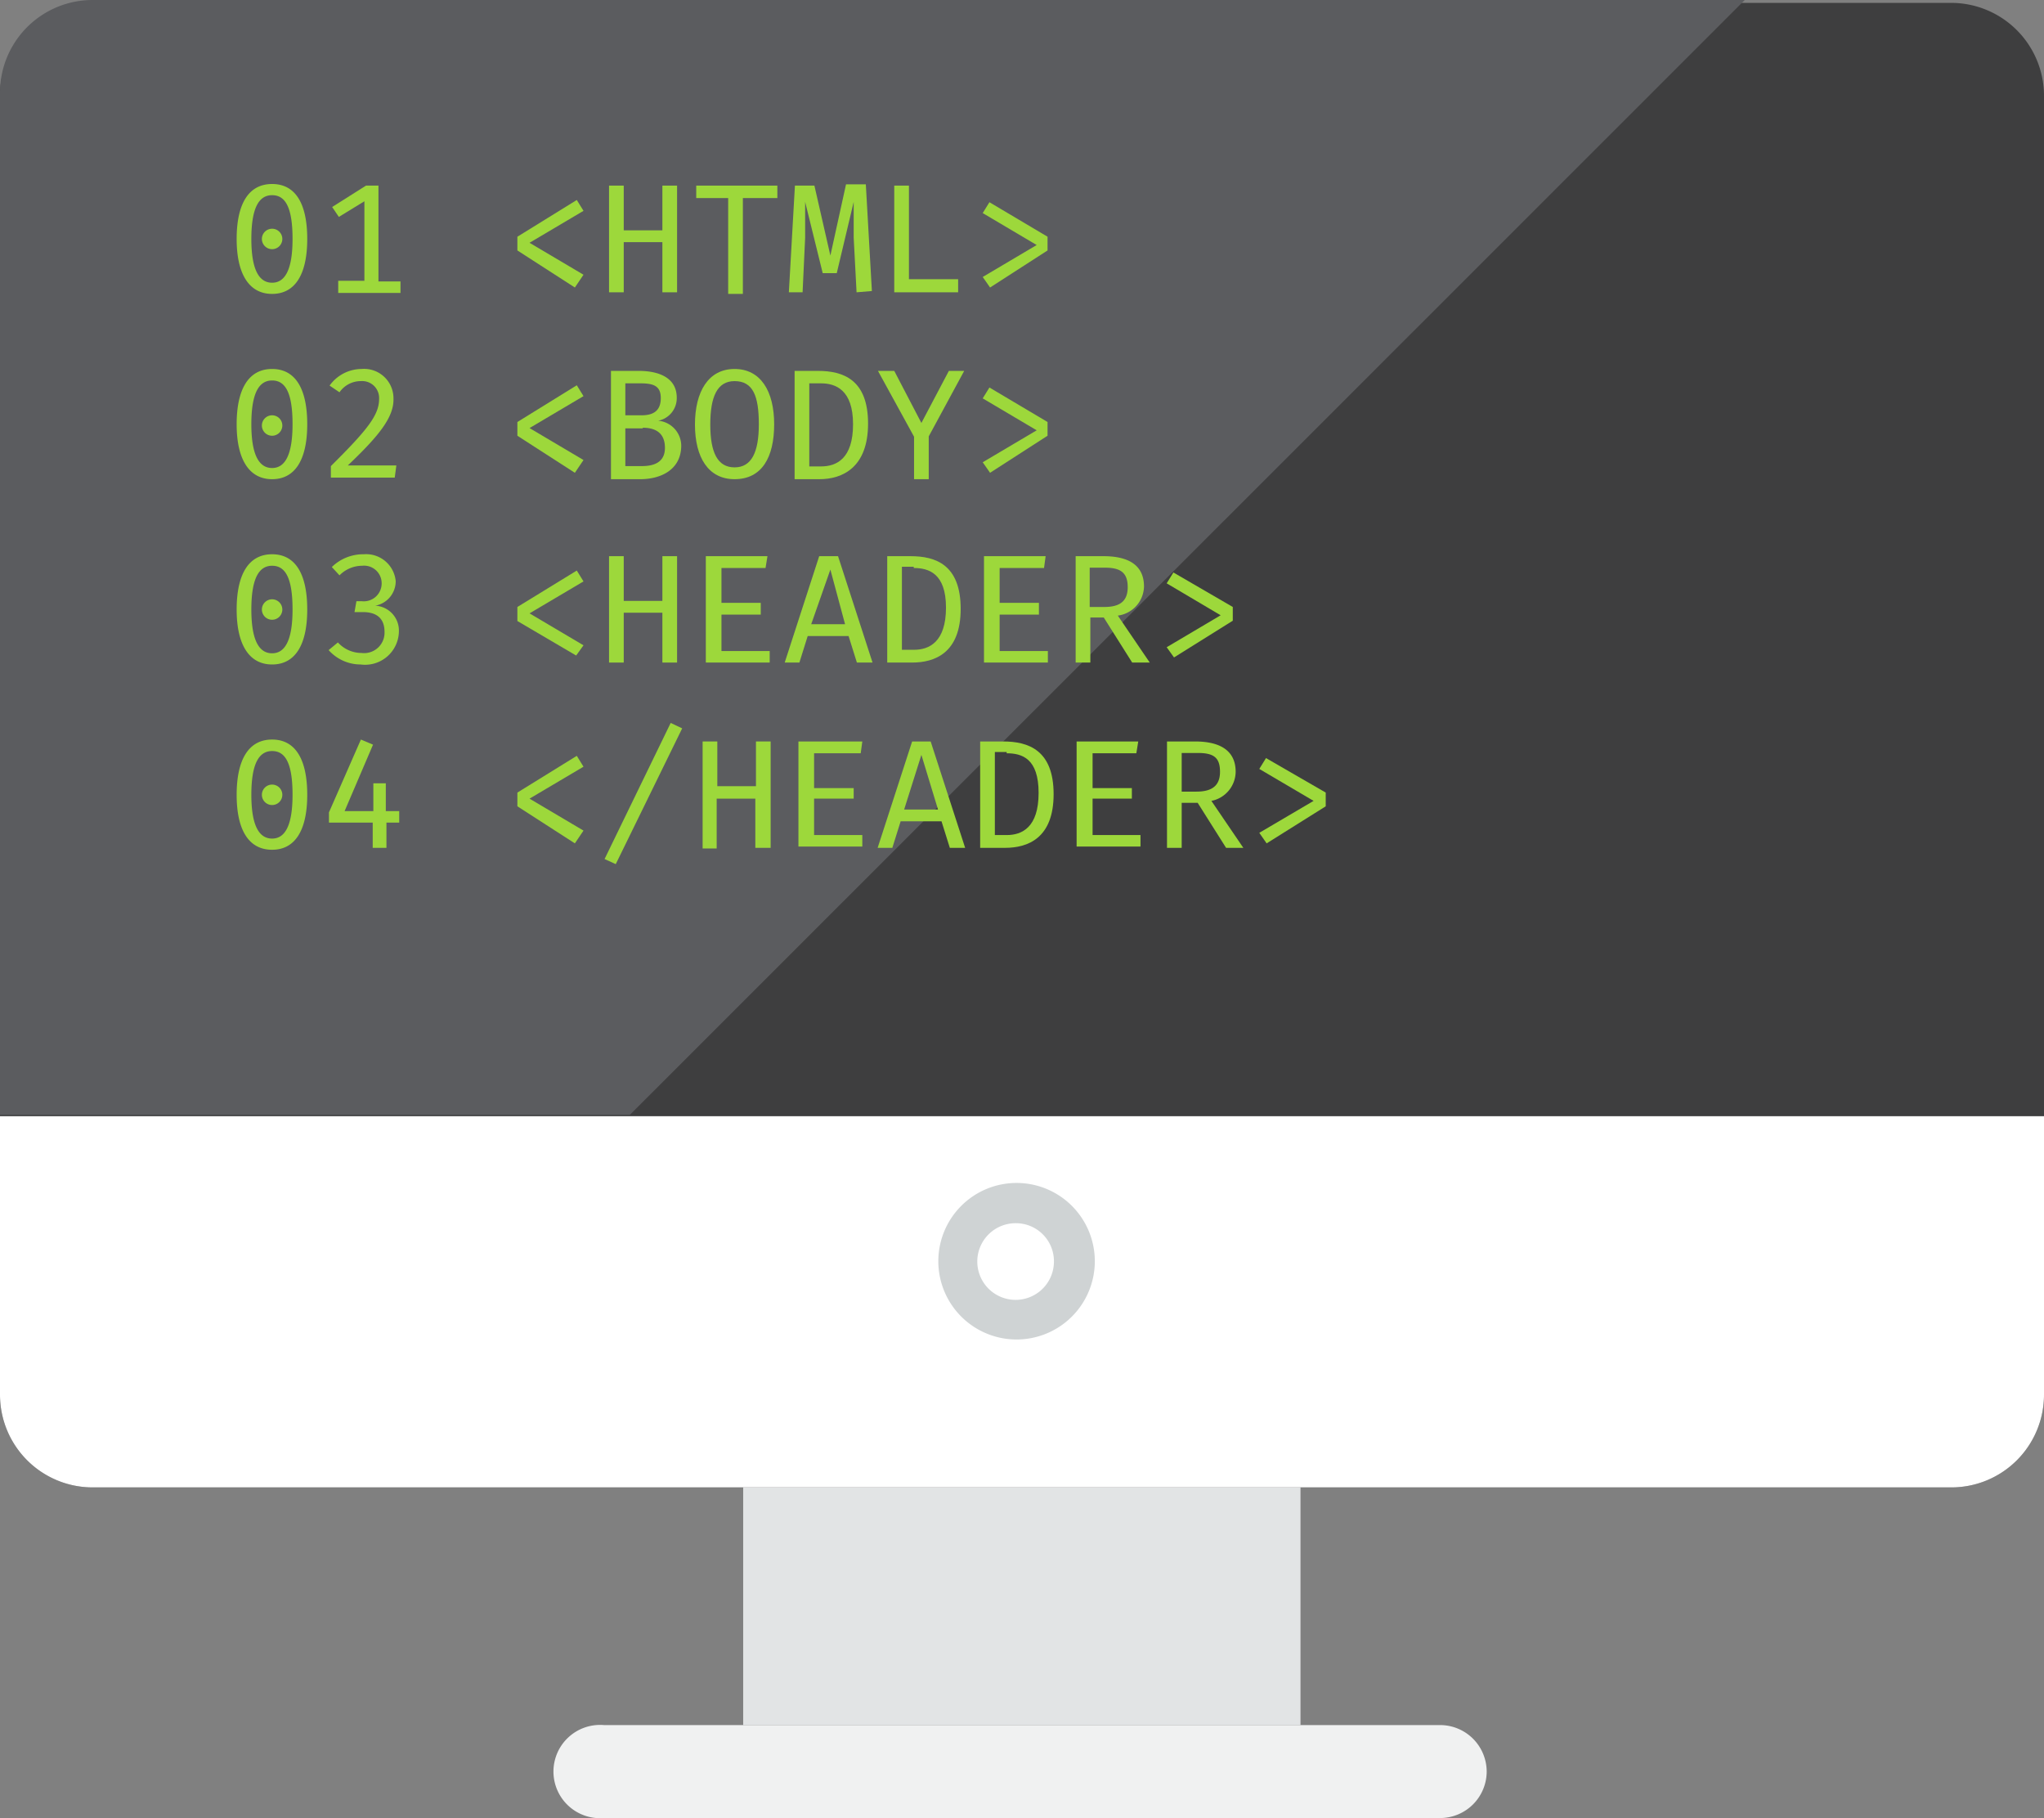<svg class="creating-a-website" viewBox="0 0 64 56.91" xmlns="http://www.w3.org/2000/svg"><rect x="0" y="0" width="64" height="56.91" fill="#808080" stroke="none"/><defs><style>/*MP styles*/ /*Animate - PC text HTML*/ .pcTextHtml .one{animation: textPcHtml1 7s infinite;}.pcTextHtml .two{animation: textPcHtml2 7s infinite;}.pcTextHtml .three{animation: textPcHtml3 7s infinite;}.pcTextHtml .four{animation: textPcHtml4 7s infinite;}.pcTextHtml .five{animation: textPcHtml5 7s infinite;}.pcTextHtml .six{animation: textPcHtml6 7s infinite;}/*END - PC text HTML*/ /*Animate - PC text BODY*/ .textPcBody .one{animation: textPcBody1 7s infinite;}.textPcBody .two{animation: textPcBody2 7s infinite;}.textPcBody .three{animation: textPcBody3 7s infinite;}.textPcBody .four{animation: textPcBody4 7s infinite;}.textPcBody .five{animation: textPcBody5 7s infinite;}.textPcBody .six{animation: textPcBody6 7s infinite;}/*END - PC text BODY*/ /*Animate - PC text HEADER open*/ .textPcHeaderOpen .one{animation: textPcHeaderOpen1 7s infinite;}.textPcHeaderOpen .two{animation: textPcHeaderOpen2 7s infinite;}.textPcHeaderOpen .three{animation: textPcHeaderOpen3 7s infinite;}.textPcHeaderOpen .four{animation: textPcHeaderOpen4 7s infinite;}.textPcHeaderOpen .five{animation: textPcHeaderOpen5 7s infinite;}.textPcHeaderOpen .six{animation: textPcHeaderOpen6 7s infinite;}.textPcHeaderOpen .seven{animation: textPcHeaderOpen7 7s infinite;}.textPcHeaderOpen .eight{animation: textPcHeaderOpen8 7s infinite;}/*END - PC text HEADER open*/ /*Animate - PC text HEADER open*/ .textPcHeaderClose .one{animation: textPcHeaderClose1 7s infinite;}.textPcHeaderClose .two{animation: textPcHeaderClose2 7s infinite;}.textPcHeaderClose .three{animation: textPcHeaderClose3 7s infinite;}.textPcHeaderClose .four{animation: textPcHeaderClose4 7s infinite;}.textPcHeaderClose .five{animation: textPcHeaderClose5 7s infinite;}.textPcHeaderClose .six{animation: textPcHeaderClose6 7s infinite;}.textPcHeaderClose .seven{animation: textPcHeaderClose7 7s infinite;}.textPcHeaderClose .eight{animation: textPcHeaderClose8 7s infinite;}.textPcHeaderClose .nine{animation: textPcHeaderClose9 7s infinite;}/*END - PC text HEADER open*/ /*keyframes by MP*/ /*Animate - PC text HTML*/ @keyframes textPcHtml1{0%{opacity: 0}5%{opacity: 0}7%{opacity: 1}99%{opacity: 1}100%{opacity: 0}}@keyframes textPcHtml2{0%{opacity: 0}7%{opacity: 0}9%{opacity: 1}99%{opacity: 1}100%{opacity: 0}}@keyframes textPcHtml3{0%{opacity: 0}9%{opacity: 0}11%{opacity: 1}99%{opacity: 1}100%{opacity: 0}}@keyframes textPcHtml4{0%{opacity: 0}11%{opacity: 0}13%{opacity: 1}99%{opacity: 1}100%{opacity: 0}}@keyframes textPcHtml5{0%{opacity: 0}13%{opacity: 0}15%{opacity: 1}99%{opacity: 1}100%{opacity: 0}}@keyframes textPcHtml6{0%{opacity: 0}15%{opacity: 0}17%{opacity: 1}99%{opacity: 1}100%{opacity: 0}}/*END Animate - PC text HTML*/ /*Animate - PC text BODY*/ @keyframes textPcBody1{0%{opacity: 0}17%{opacity: 0}18%{opacity: 1}99%{opacity: 1}100%{opacity: 0}}@keyframes textPcBody2{0%{opacity: 0}18%{opacity: 0}20%{opacity: 1}99%{opacity: 1}100%{opacity: 0}}@keyframes textPcBody3{0%{opacity: 0}20%{opacity: 0}22%{opacity: 1}99%{opacity: 1}100%{opacity: 0}}@keyframes textPcBody4{0%{opacity: 0}22%{opacity: 0}24%{opacity: 1}99%{opacity: 1}100%{opacity: 0}}@keyframes textPcBody5{0%{opacity: 0}24%{opacity: 0}26%{opacity: 1}99%{opacity: 1}100%{opacity: 0}}@keyframes textPcBody6{0%{opacity: 0}26%{opacity: 0}28%{opacity: 1}99%{opacity: 1}100%{opacity: 0}}/*END Animate - PC text BODY*/ /*Animate - PC text HEADER open*/ @keyframes textPcHeaderOpen1{0%{opacity: 0}28%{opacity: 0}29%{opacity: 1}99%{opacity: 1}100%{opacity: 0}}@keyframes textPcHeaderOpen2{0%{opacity: 0}29%{opacity: 0}31%{opacity: 1}99%{opacity: 1}100%{opacity: 0}}@keyframes textPcHeaderOpen3{0%{opacity: 0}31%{opacity: 0}33%{opacity: 1}99%{opacity: 1}100%{opacity: 0}}@keyframes textPcHeaderOpen4{0%{opacity: 0}33%{opacity: 0}35%{opacity: 1}99%{opacity: 1}100%{opacity: 0}}@keyframes textPcHeaderOpen5{0%{opacity: 0}35%{opacity: 0}37%{opacity: 1}99%{opacity: 1}100%{opacity: 0}}@keyframes textPcHeaderOpen6{0%{opacity: 0}37%{opacity: 0}39%{opacity: 1}99%{opacity: 1}100%{opacity: 0}}@keyframes textPcHeaderOpen7{0%{opacity: 0}39%{opacity: 0}41%{opacity: 1}99%{opacity: 1}100%{opacity: 0}}@keyframes textPcHeaderOpen8{0%{opacity: 0}41%{opacity: 0}43%{opacity: 1}99%{opacity: 1}100%{opacity: 0}}/*END Animate - PC text HEADER open*/ /*Animate - PC text HEADER close*/ @keyframes textPcHeaderClose1{0%{opacity: 0}44%{opacity: 0}46%{opacity: 1}99%{opacity: 1}100%{opacity: 0}}@keyframes textPcHeaderClose2{0%{opacity: 0}46%{opacity: 0}48%{opacity: 1}99%{opacity: 1}100%{opacity: 0}}@keyframes textPcHeaderClose3{0%{opacity: 0}48%{opacity: 0}50%{opacity: 1}99%{opacity: 1}100%{opacity: 0}}@keyframes textPcHeaderClose4{0%{opacity: 0}50%{opacity: 0}52%{opacity: 1}99%{opacity: 1}100%{opacity: 0}}@keyframes textPcHeaderClose5{0%{opacity: 0}52%{opacity: 0}54%{opacity: 1}99%{opacity: 1}100%{opacity: 0}}@keyframes textPcHeaderClose6{0%{opacity: 0}54%{opacity: 0}56%{opacity: 1}99%{opacity: 1}100%{opacity: 0}}@keyframes textPcHeaderClose7{0%{opacity: 0}56%{opacity: 0}58%{opacity: 1}99%{opacity: 1}100%{opacity: 0}}@keyframes textPcHeaderClose8{0%{opacity: 0}58%{opacity: 0}60%{opacity: 1}99%{opacity: 1}100%{opacity: 0}}@keyframes textPcHeaderClose9{0%{opacity: 0}60%{opacity: 0}62%{opacity: 1}99%{opacity: 1}100%{opacity: 0}}/*END Animate - PC text HEADER close*/ /*END MP styles*/ /*styles*/ .creating-a-website--a{fill: #3e3e3f;}.creating-a-website--b{fill: #e2e4e5;}.creating-a-website--c{fill: #f0f1f1;}.creating-a-website--d{fill: #fff;}.creating-a-website--e{fill: #cfd3d4;}.creating-a-website--f{fill: #5b5c5f;}.creating-a-website--g{fill: #9dd83b;}</style></defs><path class="creating-a-website--a" d="M64,43.66a2.9,2.9,0,0,1-2.91,2.9H2.91A2.9,2.9,0,0,1,0,43.66V3A2.91,2.91,0,0,1,2.91.09H61.09A2.91,2.91,0,0,1,64,3Z"/><rect class="creating-a-website--b" x="23.27" y="46.56" width="17.45" height="7.44"/><path class="creating-a-website--c" d="M46.55,55.46a1.46,1.46,0,0,1-1.46,1.45H18.91a1.46,1.46,0,1,1,0-2.91H45.09A1.46,1.46,0,0,1,46.55,55.46Z"/><path class="creating-a-website--d" d="M64,43.66V34.94H0v8.72a2.9,2.9,0,0,0,2.91,2.9H61.09A2.9,2.9,0,0,0,64,43.66Z"/><path class="creating-a-website--e" d="M31.82,41.93a2.45,2.45,0,1,1,2.46-2.45A2.45,2.45,0,0,1,31.82,41.93Zm0-3.64A1.2,1.2,0,1,0,33,39.48,1.19,1.19,0,0,0,31.82,38.29Z"/><path class="creating-a-website--f" d="M0,2.9v32H19.72L54.63,0H2.91A2.9,2.9,0,0,0,0,2.9Z"/><path class="creating-a-website--g" d="M7.41,7.48c0-1.11.38-1.72,1.11-1.72s1.1.61,1.1,1.72S9.24,9.2,8.52,9.2,7.41,8.58,7.41,7.48Zm1.75,0c0-1-.23-1.37-.64-1.37s-.65.39-.65,1.37.25,1.37.65,1.37S9.16,8.45,9.16,7.48Zm-.64-.32a.32.32,0,1,1-.32.32A.32.32,0,0,1,8.52,7.16Z"/><path class="creating-a-website--g" d="M11.41,6.3l-.8.49-.21-.31,1.06-.67h.39v3h.69v.36H10.59V8.79h.82Z"/><g class="pcTextHtml"><path class="creating-a-website--g one" d="M18.06,6.26l.21.34-1.69,1,1.69,1L18,9,16.2,7.84V7.41Z"/><path class="creating-a-website--g two" d="M20.74,9.15V7.58H19.53V9.15h-.46V5.81h.46v1.4h1.21V5.81h.46V9.15Z"/><path class="creating-a-website--g three" d="m23.26 6.2v3h-0.46v-3h-1v-0.39h2.54v0.39z"/><path class="creating-a-website--g four" d="m26.82 9.15l-0.09-1.71v-1.12l-0.53 2.23h-0.44l-0.55-2.23v1.12l-0.08 1.71h-0.43l0.19-3.34h0.61l0.5 2.19 0.49-2.23h0.62l0.19 3.34z"/><path class="creating-a-website--g five" d="M28,9.15V5.81h.46V8.74H30L30,9.15Z"/><path class="creating-a-website--g six" d="M32.8,7.41v.43L31,9l-.23-.33,1.69-1-1.69-1,.21-.34Z"/></g><g class="textPcBody"><g class="one"><path class="creating-a-website--g" d="M7.41,13.28c0-1.11.38-1.73,1.11-1.73s1.1.62,1.1,1.73S9.24,15,8.52,15,7.41,14.38,7.41,13.28Zm1.75,0c0-1-.23-1.37-.64-1.37s-.65.39-.65,1.37.25,1.37.65,1.37S9.16,14.25,9.16,13.28ZM8.52,13a.32.32,0,1,1-.32.32A.32.32,0,0,1,8.52,13Z"/><path class="creating-a-website--g" d="M10.89,14.57h1.52l-.05.38h-2v-.36c1.15-1.14,1.51-1.6,1.51-2.1a.53.53,0,0,0-.57-.56.81.81,0,0,0-.67.35l-.31-.21a1.24,1.24,0,0,1,1-.52.92.92,0,0,1,1,.92C12.34,13.05,11.88,13.63,10.89,14.57Z"/><path class="creating-a-website--g" d="M18.06,12.06l.21.34-1.69,1,1.69,1L18,14.8,16.2,13.64v-.43Z"/></g><path class="creating-a-website--g two" d="M20.05,15h-.92V11.61H20c.59,0,1.19.19,1.19.84a.72.72,0,0,1-.58.72h0a.79.79,0,0,1,.72.81C21.31,14.72,20.67,15,20.05,15Zm0-3h-.47v1h.51c.39,0,.6-.16.6-.54S20.46,12,20.06,12Zm.07,1.41h-.54v1.18h.52c.33,0,.72-.09.72-.57S20.51,13.39,20.13,13.39Z"/><path class="creating-a-website--g three" d="M23,15c-.82,0-1.24-.68-1.24-1.71s.42-1.74,1.24-1.74,1.24.7,1.24,1.73S23.86,15,23,15Zm0-3.07c-.54,0-.76.48-.76,1.36s.23,1.34.76,1.34.76-.47.76-1.35S23.58,11.93,23,11.93Z"/><path class="creating-a-website--g four" d="M25.66,15h-.78V11.61h.73c.79,0,1.57.27,1.57,1.65S26.37,15,25.66,15Zm.05-3h-.37v2.6h.37c.48,0,1-.24,1-1.32S26.16,12,25.71,12Z"/><path class="creating-a-website--g five" d="M29.08,13.66V15h-.46V13.67l-1.13-2.06H28l.85,1.63h0l.86-1.63h.48Z"/><path class="creating-a-website--g six" d="M32.8,13.21v.43L31,14.8l-.23-.33,1.69-1-1.69-1,.21-.34Z"/></g><g class="textPcHeaderOpen"><g class="one"><path class="creating-a-website--g" d="M7.41,19.08c0-1.11.38-1.73,1.11-1.73s1.1.62,1.1,1.73-.38,1.72-1.1,1.72S7.41,20.18,7.41,19.08Zm1.75,0c0-1-.23-1.37-.64-1.37s-.65.39-.65,1.37.25,1.37.65,1.37S9.16,20.05,9.16,19.08Zm-.64-.32a.32.32,0,1,1-.32.32A.32.32,0,0,1,8.52,18.76Z"/><path class="creating-a-website--g" d="M11.29,20.8a1.34,1.34,0,0,1-1-.45l.29-.24a1,1,0,0,0,.74.33.64.64,0,0,0,.72-.66c0-.46-.29-.62-.68-.62h-.26l.06-.34h.17a.56.56,0,0,0,.62-.57.55.55,0,0,0-.61-.54,1,1,0,0,0-.71.3l-.24-.26a1.4,1.4,0,0,1,1-.4.93.93,0,0,1,1,.84.78.78,0,0,1-.64.77v0a.78.78,0,0,1,.74.81A1.06,1.06,0,0,1,11.29,20.8Z"/><path class="creating-a-website--g" d="M18.06,17.86l.21.34-1.69,1,1.69,1-.23.32L16.2,19.44V19Z"/></g><path class="creating-a-website--g two" d="M20.74,20.74V19.18H19.53v1.56h-.46V17.41h.46v1.4h1.21v-1.4h.46v3.33Z"/><path class="creating-a-website--g three" d="M22.59,17.78v1.09h1.23v.37H22.59v1.14H24.1v.36h-2V17.41h1.93l-.06.37Z"/><path class="creating-a-website--g four" d="M26.57,19.91H25.29l-.26.83h-.46l1.08-3.33h.59l1.08,3.33h-.49Zm-1.17-.37h1.06L26,17.83h0Z"/><path class="creating-a-website--g five" d="M28.56,20.74h-.78V17.41h.73c.79,0,1.57.27,1.57,1.65S29.27,20.74,28.56,20.74Zm.05-3h-.37v2.6h.38c.47,0,1-.24,1-1.32S29.07,17.78,28.61,17.78Z"/><path class="creating-a-website--g six" d="M31.3,17.78v1.09h1.23v.37H31.3v1.14h1.51v.36h-2V17.41h1.93l-.05.37Z"/><path class="creating-a-website--g seven" d="M35,19.27l1,1.47h-.55l-.89-1.41h-.42v1.41h-.46V17.41h.87c.84,0,1.27.32,1.27.95A.94.94,0,0,1,35,19.27Zm-.42-1.5h-.46V19h.46c.47,0,.73-.17.73-.62S35.09,17.77,34.6,17.77Z"/><path class="creating-a-website--g eight" d="M38.6,19v.43l-1.84,1.15-.23-.32,1.69-1-1.69-1,.21-.34Z"/></g><g class="textPcHeaderClose"><g class="one"><path class="creating-a-website--g" d="M7.41,24.88c0-1.11.38-1.73,1.11-1.73s1.1.62,1.1,1.73-.38,1.72-1.1,1.72S7.41,26,7.41,24.88Zm1.75,0c0-1-.23-1.37-.64-1.37s-.65.39-.65,1.37.25,1.37.65,1.37S9.16,25.85,9.16,24.88Zm-.64-.32a.32.32,0,1,1-.32.32A.32.32,0,0,1,8.52,24.56Z"/><path class="creating-a-website--g" d="M12.1,25.75v.79h-.43v-.79H10.3v-.32l1-2.28.38.16-.89,2.08h.9l0-.87h.39v.87h.42v.36Z"/><path class="creating-a-website--g" d="M18.06,23.66l.21.34-1.69,1,1.69,1L18,26.4,16.2,25.24v-.43Z"/></g><path class="creating-a-website--g two" d="M19.28,27.05l-.35-.16L21,22.63l.36.17Z"/><path class="creating-a-website--g three" d="M23.65,26.54V25H22.44v1.56H22V23.21h.46v1.4h1.21v-1.4h.46v3.33Z"/><path class="creating-a-website--g four" d="M25.49,23.58v1.09h1.24V25H25.49v1.14H27v.36H25V23.21H27l-.05.37Z"/><path class="creating-a-website--g five" d="M29.48,25.71H28.2l-.26.83h-.46l1.08-3.33h.58l1.08,3.33h-.48Zm-1.17-.37h1.06l-.52-1.71h0Z"/><path class="creating-a-website--g six" d="M31.47,26.54h-.78V23.21h.72c.79,0,1.58.27,1.58,1.65S32.18,26.54,31.47,26.54Zm.05-3h-.37v2.6h.37c.48,0,1-.24,1-1.32S32,23.58,31.52,23.58Z"/><path class="creating-a-website--g seven" d="M34.21,23.58v1.09h1.23V25H34.21v1.14h1.5v.36h-2V23.21h1.93l-.06.37Z"/><path class="creating-a-website--g eight" d="M37.93,25.07l1,1.47h-.54l-.89-1.41H37v1.41h-.46V23.21h.88c.83,0,1.27.32,1.27.95A.94.94,0,0,1,37.93,25.07Zm-.43-1.5H37v1.21h.46c.47,0,.74-.17.74-.62S38,23.57,37.5,23.57Z"/><path class="creating-a-website--g nine" d="M41.51,24.81v.43L39.66,26.4l-.23-.33,1.7-1-1.7-1,.21-.34Z"/></g></svg>
